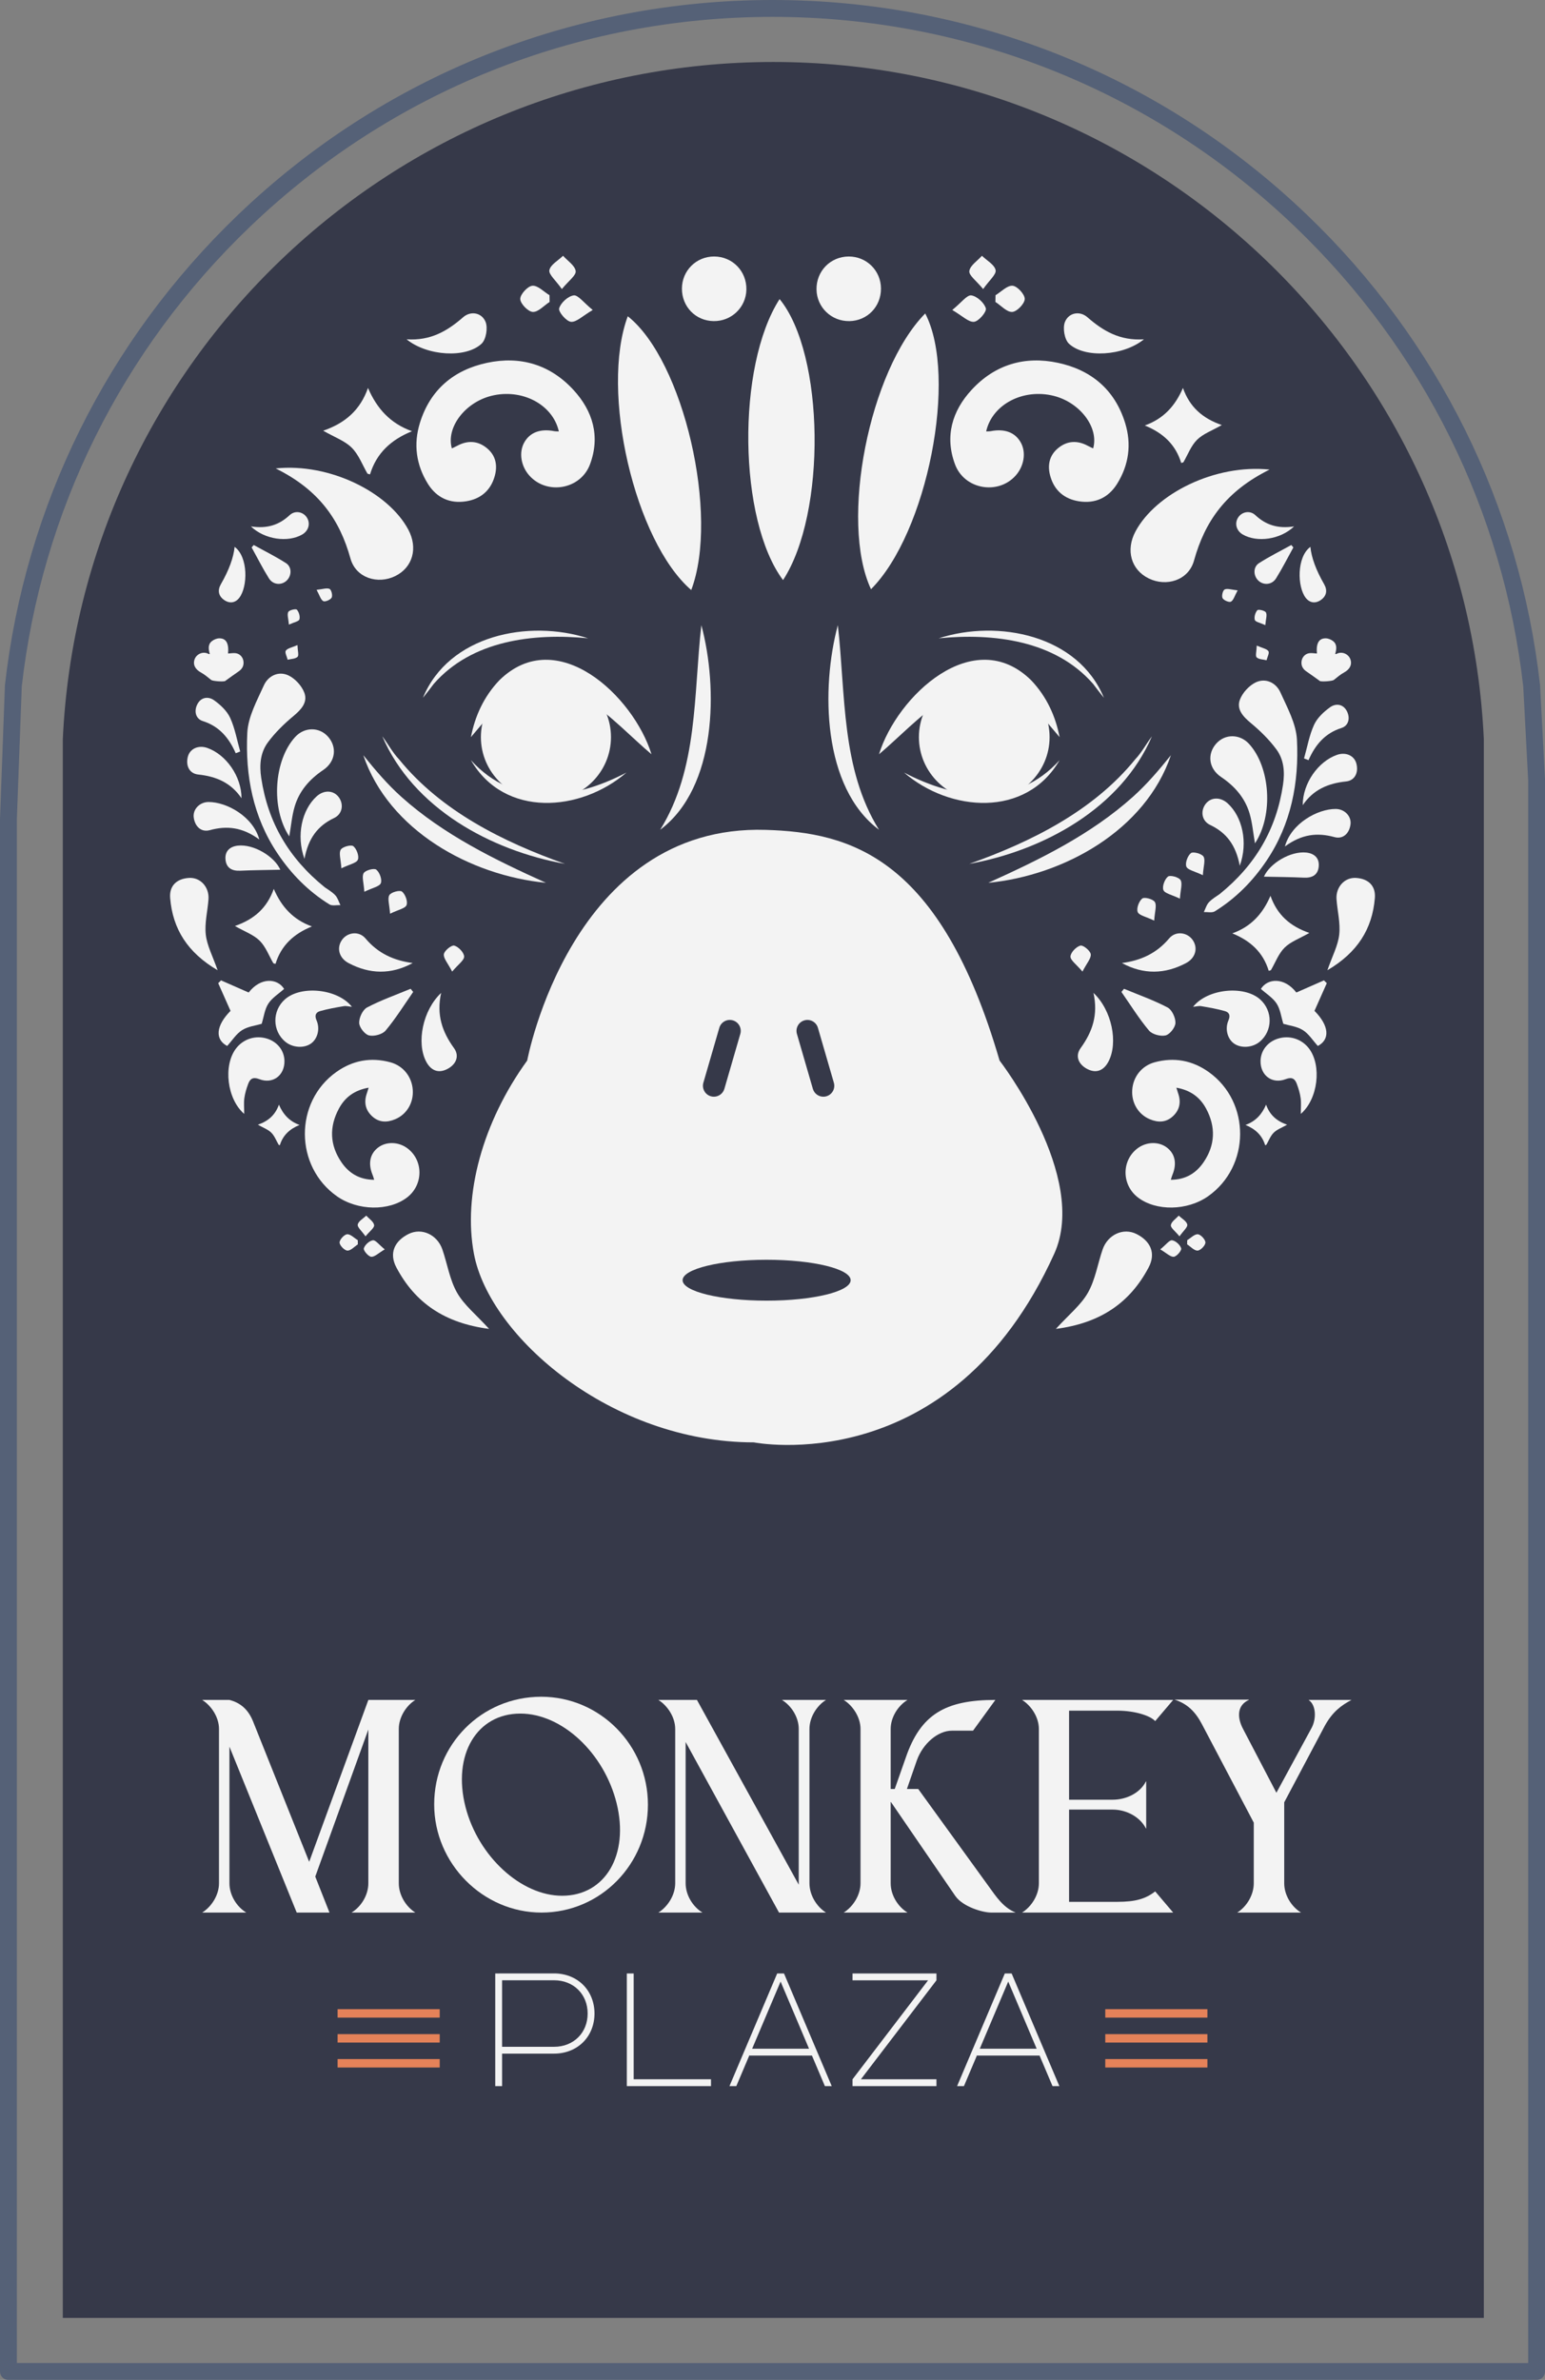 <?xml version="1.0" encoding="UTF-8"?><svg id="a" xmlns="http://www.w3.org/2000/svg" viewBox="0 0 183.278 282.237"><rect x="0" y="0" width="183.278" height="282.237" fill="#808080" stroke="none"/><g style="opacity:.9;"><path d="m1,281.237V97.128l.583-15.788c2.373-21.002,11.962-40.41,27.38-55.174C45.909,9.936,68.168,1,91.64,1s45.729,8.936,62.676,25.165c15.419,14.765,25.008,34.172,27.38,55.174l.583,11.102v188.796H1Z" style="fill:none; stroke:#505d75; stroke-linecap:round; stroke-linejoin:round; stroke-width:2px;"/><path d="m176.023,87.691c-2.062-44.716-39.061-80.339-84.287-80.339S9.51,42.975,7.449,87.691h0s0,187.194,0,187.194h168.573V87.691h.001Z" style="fill:#2d3142; stroke-width:0px;"/><path d="m52.332,117.749c-.579,2.607.132,4.626,1.522,6.545.715.987.208,2.011-.885,2.529-1.065.503-1.9.056-2.419-.934-1.167-2.225-.412-6.079,1.783-8.139Z" style="fill:#fff; fill-rule:evenodd; stroke-width:0px;"/><path d="m48.959,114.207c-2.577,1.402-5.113,1.324-7.605.009-1.14-.602-1.442-1.788-.803-2.726.629-.925,2.013-1.138,2.806-.198,1.488,1.767,3.353,2.62,5.603,2.915Z" style="fill:#fff; fill-rule:evenodd; stroke-width:0px;"/><path d="m49.013,117.638c-1.073,1.538-2.067,3.143-3.266,4.574-.382.457-1.378.722-1.972.579-.507-.121-1.151-.948-1.168-1.48-.019-.62.417-1.562.936-1.834,1.653-.87,3.436-1.495,5.168-2.215.101.125.202.25.304.375Z" style="fill:#fff; fill-rule:evenodd; stroke-width:0px;"/><path d="m53.638,115.222c-.512-1-1.05-1.571-.984-2.062.056-.417.909-1.109,1.23-1.02.501.135,1.152.815,1.174,1.29.02.447-.693.927-1.42,1.792Z" style="fill:#fff; fill-rule:evenodd; stroke-width:0px;"/><path d="m129.714,117.749c.579,2.607-.133,4.626-1.522,6.545-.715.987-.208,2.011.885,2.529,1.067.503,1.9.056,2.419-.934,1.168-2.225.413-6.079-1.781-8.139Z" style="fill:#fff; fill-rule:evenodd; stroke-width:0px;"/><path d="m133.086,114.207c2.577,1.402,5.113,1.324,7.605.009,1.14-.602,1.442-1.788.803-2.726-.629-.925-2.013-1.138-2.805-.198-1.488,1.767-3.353,2.62-5.603,2.915Z" style="fill:#fff; fill-rule:evenodd; stroke-width:0px;"/><path d="m133.032,117.638c1.073,1.538,2.067,3.143,3.266,4.574.382.457,1.378.722,1.973.579.506-.121,1.151-.948,1.167-1.48.021-.62-.416-1.562-.934-1.834-1.654-.87-3.436-1.495-5.168-2.215-.102.125-.203.25-.304.375Z" style="fill:#fff; fill-rule:evenodd; stroke-width:0px;"/><path d="m128.408,115.222c.512-1,1.05-1.571.984-2.062-.055-.417-.909-1.109-1.23-1.02-.5.135-1.152.815-1.174,1.29-.02.447.693.927,1.42,1.792Z" style="fill:#fff; fill-rule:evenodd; stroke-width:0px;"/><path d="m32.703,55.553c6.413-.667,13.361,2.83,15.728,7.247,1.176,2.194.529,4.501-1.549,5.52-2.059,1.008-4.662.239-5.31-2.091-1.28-4.605-3.74-8.139-8.87-10.677Z" style="fill:#fff; fill-rule:evenodd; stroke-width:0px;"/><path d="m25.816,115.063c-3.561-2.094-5.327-4.885-5.631-8.56-.122-1.472.792-2.301,2.237-2.389,1.365-.084,2.414,1.105,2.31,2.533-.103,1.402-.474,2.823-.321,4.191.146,1.296.816,2.534,1.405,4.224Z" style="fill:#fff; fill-rule:evenodd; stroke-width:0px;"/><path d="m58.023,157.596c-5.28-.68-8.784-3.09-11.004-7.289-.89-1.684-.224-3.128,1.441-3.964,1.574-.788,3.418.088,4.018,1.835.588,1.711.868,3.583,1.741,5.124.829,1.462,2.249,2.589,3.803,4.294Z" style="fill:#fff; fill-rule:evenodd; stroke-width:0px;"/><path d="m53.602,53.176c-.705-2.473,1.552-5.438,4.661-6.226,3.61-.915,7.309.987,8.031,4.214-.206-.012-.39-.005-.566-.037-1.65-.313-2.886.16-3.549,1.366-.646,1.173-.384,2.801.633,3.925,2.088,2.309,6.072,1.63,7.179-1.356,1.226-3.298.352-6.315-1.974-8.833-2.764-2.995-6.29-4.044-10.24-3.201-3.95.844-6.748,3.189-7.967,7.132-.778,2.516-.448,4.969.944,7.209,1.033,1.661,2.609,2.39,4.548,2.079,1.686-.269,2.874-1.244,3.367-2.917.384-1.302.166-2.513-.928-3.401-1.08-.876-2.279-.922-3.505-.262-.204.111-.416.202-.634.308Z" style="fill:#fff; fill-rule:evenodd; stroke-width:0px;"/><path d="m44.389,139.913c-.091-.28-.129-.436-.191-.582-.555-1.341-.318-2.507.666-3.25.969-.73,2.423-.687,3.472.102,1.913,1.441,1.893,4.334-.04,5.82-2.152,1.655-5.862,1.595-8.326-.135-5.032-3.534-5.084-11.171-.08-14.734,1.939-1.38,4.097-1.783,6.407-1.158,1.536.414,2.566,1.716,2.669,3.286.101,1.53-.719,2.893-2.08,3.467-.974.411-1.908.406-2.724-.332-.834-.757-1.011-1.699-.638-2.753.055-.155.1-.315.207-.653-1.674.295-2.8,1.122-3.529,2.481-1.168,2.173-1.085,4.339.306,6.368.883,1.289,2.13,2.066,3.881,2.073Z" style="fill:#fff; fill-rule:evenodd; stroke-width:0px;"/><path d="m33.061,135.771c-.286-.489-.49-1.059-.879-1.445-.387-.384-.958-.583-1.588-.945,1.25-.431,2.067-1.169,2.493-2.38.495,1.154,1.242,1.978,2.447,2.409-1.158.471-1.974,1.211-2.336,2.402-.047-.014-.093-.027-.139-.041Z" style="fill:#fff; fill-rule:evenodd; stroke-width:0px;"/><path d="m43.594,56.175c-.606-1.044-1.043-2.26-1.87-3.081-.826-.82-2.043-1.246-3.385-2.014,2.665-.921,4.408-2.494,5.315-5.075,1.056,2.459,2.649,4.213,5.218,5.134-2.471,1.005-4.208,2.582-4.98,5.122-.1-.029-.198-.058-.298-.086Z" style="fill:#fff; fill-rule:evenodd; stroke-width:0px;"/><path d="m28.971,132.101c-2.045-1.76-2.509-5.734-.977-7.754.871-1.146,2.333-1.607,3.707-1.168,1.227.393,2.027,1.431,2.043,2.65.021,1.71-1.38,2.771-2.984,2.15-.728-.28-1.081-.069-1.309.536-.208.552-.386,1.129-.465,1.711-.078.581-.016,1.182-.016,1.875Z" style="fill:#fff; fill-rule:evenodd; stroke-width:0px;"/><path d="m41.747,119.399c-.378-.035-.683-.126-.964-.077-.943.161-1.89.324-2.807.585-.489.14-.694.486-.427,1.095.459,1.049.095,2.257-.701,2.782-.845.559-2.152.456-2.992-.234-1.568-1.287-1.59-3.682-.048-5.042,1.916-1.688,6.248-1.252,7.939.89Z" style="fill:#fff; fill-rule:evenodd; stroke-width:0px;"/><path d="m27.346,119.88c-.493-1.109-.976-2.196-1.46-3.283.111-.111.223-.222.335-.334,1.088.478,2.175.956,3.276,1.44,1.439-1.852,3.426-1.687,4.206-.425-.646.579-1.423,1.053-1.87,1.742-.436.673-.534,1.564-.791,2.397-.694.207-1.613.303-2.314.743-.699.439-1.18,1.224-1.779,1.883-1.473-.776-1.345-2.403.398-4.162Z" style="fill:#fff; fill-rule:evenodd; stroke-width:0px;"/><path d="m37.555,69.949c.741-.074,1.225-.26,1.544-.105.217.105.38.783.245,1.029-.144.263-.782.532-.994.417-.31-.17-.432-.682-.795-1.341Z" style="fill:#fff; fill-rule:evenodd; stroke-width:0px;"/><path d="m34.271,74.074c-.055-.701-.235-1.191-.072-1.504.118-.225.896-.4,1.016-.267.249.271.402.809.303,1.152-.071.239-.63.333-1.247.619Z" style="fill:#fff; fill-rule:evenodd; stroke-width:0px;"/><path d="m35.288,76.499c.022.694.189,1.225.01,1.396-.262.25-.77.242-1.173.345-.088-.37-.364-.866-.22-1.076.199-.292.714-.368,1.383-.664Z" style="fill:#fff; fill-rule:evenodd; stroke-width:0px;"/><path d="m92.48,35.468c5.35,6.524,5.581,25.404.41,33.327-5.312-7.088-5.536-25.357-.41-33.327Z" style="fill:#fff; fill-rule:evenodd; stroke-width:0px;"/><path d="m74.47,37.505c6.622,5.229,10.887,23.623,7.529,32.469-6.705-5.788-10.832-23.587-7.529-32.469Z" style="fill:#fff; fill-rule:evenodd; stroke-width:0px;"/><path d="m109.756,37.174c3.897,7.482.253,26.01-6.433,32.704-3.745-8.026-.22-25.953,6.433-32.704Z" style="fill:#fff; fill-rule:evenodd; stroke-width:0px;"/><path d="m70.314,36.762c-1.2.7-1.925,1.459-2.58,1.401-.55-.048-1.519-1.189-1.404-1.593.186-.658,1.057-1.451,1.726-1.539.518-.07,1.169.848,2.258,1.731Z" style="fill:#fff; fill-rule:evenodd; stroke-width:0px;"/><path d="m66.652,34.281c-.723-1.034-1.587-1.74-1.481-2.245.136-.652,1.047-1.141,1.623-1.702.535.599,1.411,1.154,1.498,1.814.067.514-.845,1.157-1.64,2.133Z" style="fill:#fff; fill-rule:evenodd; stroke-width:0px;"/><path d="m65.196,35.807c-.667.431-1.352,1.219-1.995,1.186-.558-.03-1.474-.979-1.485-1.537-.01-.548.884-1.525,1.442-1.569.641-.052,1.349.713,2.027,1.123.004.266.008.532.012.797Z" style="fill:#fff; fill-rule:evenodd; stroke-width:0px;"/><path d="m45.643,148.167c-.749.437-1.201.909-1.608.875-.343-.031-.946-.742-.876-.994.116-.41.659-.904,1.076-.96.323-.043.728.529,1.408,1.079Z" style="fill:#fff; fill-rule:evenodd; stroke-width:0px;"/><path d="m43.36,146.621c-.451-.644-.989-1.085-.923-1.401.085-.405.652-.712,1.012-1.059.333.373.879.719.933,1.13.042.32-.527.721-1.022,1.33Z" style="fill:#fff; fill-rule:evenodd; stroke-width:0px;"/><path d="m42.452,147.572c-.415.268-.842.759-1.243.739-.348-.018-.918-.61-.926-.957-.007-.342.55-.952.898-.979.4-.03.84.446,1.263.701.003.165.006.33.007.497Z" style="fill:#fff; fill-rule:evenodd; stroke-width:0px;"/><path d="m27.054,77.501c.335-.016.65-.085.945-.033.495.086.84.509.887,1,.049.513-.176.885-.598,1.17-.515.348-1.014.719-1.521,1.079-.011.007-.018.02-.029.029-.167.136-1.511.03-1.679-.104-.393-.309-.776-.648-1.213-.884-.692-.373-.997-.953-.75-1.598.24-.624,1.018-.953,1.634-.614.031.018.076.012.156.022-.144-.552-.256-1.12.233-1.522.233-.192.579-.338.877-.346.835-.016,1.169.601,1.058,1.801Z" style="fill:#fff; fill-rule:evenodd; stroke-width:0px;"/><path d="m80.895,34.215c.01-2.123,1.704-3.804,3.825-3.797,2.172.008,3.861,1.743,3.821,3.924-.039,2.107-1.772,3.771-3.893,3.738-2.132-.033-3.765-1.715-3.754-3.866Z" style="fill:#fff; fill-rule:evenodd; stroke-width:0px;"/><path d="m29.762,62.428c1.952.301,3.359-.184,4.595-1.333.656-.61,1.615-.4,2.049.285.446.703.202,1.574-.564,2.014-1.673.96-4.416.619-6.08-.965Z" style="fill:#fff; fill-rule:evenodd; stroke-width:0px;"/><path d="m27.831,64.852c1.63,1.196,1.572,4.747.546,6.055-.481.614-1.161.689-1.797.24-.682-.481-.786-1.16-.374-1.875q1.434-2.493,1.625-4.42Z" style="fill:#fff; fill-rule:evenodd; stroke-width:0px;"/><path d="m30.096,64.633c1.282.709,2.6,1.36,3.831,2.151.71.455.682,1.478.095,2.054-.61.601-1.624.542-2.119-.247-.743-1.187-1.375-2.444-2.053-3.669.082-.097.164-.193.246-.289Z" style="fill:#fff; fill-rule:evenodd; stroke-width:0px;"/><path d="m150.608,55.689c-6.486-.675-13.51,2.86-15.905,7.327-1.189,2.219-.535,4.553,1.567,5.582,2.081,1.02,4.715.242,5.37-2.114,1.293-4.655,3.781-8.23,8.969-10.795Z" style="fill:#fff; fill-rule:evenodd; stroke-width:0px;"/><path d="m157.463,115.063c3.562-2.094,5.327-4.885,5.631-8.56.121-1.472-.793-2.301-2.237-2.389-1.365-.084-2.414,1.105-2.31,2.533.103,1.402.474,2.823.321,4.191-.145,1.296-.816,2.534-1.405,4.224Z" style="fill:#fff; fill-rule:evenodd; stroke-width:0px;"/><path d="m125.256,157.596c5.281-.68,8.783-3.09,11.003-7.289.89-1.684.225-3.128-1.442-3.964-1.574-.788-3.418.088-4.018,1.835-.587,1.711-.868,3.583-1.741,5.124-.829,1.462-2.249,2.589-3.803,4.294Z" style="fill:#fff; fill-rule:evenodd; stroke-width:0px;"/><path d="m142.691,103.795c.069-1.081.326-1.799.077-2.21-.209-.346-1.235-.619-1.491-.414-.393.313-.709,1.173-.543,1.601.156.402.978.547,1.958,1.023Z" style="fill:#fff; fill-rule:evenodd; stroke-width:0px;"/><path d="m139.969,106.577c.068-1.08.325-1.797.076-2.209-.208-.345-1.234-.619-1.491-.414-.392.312-.709,1.172-.543,1.599.156.403.979.548,1.959,1.023Z" style="fill:#fff; fill-rule:evenodd; stroke-width:0px;"/><path d="m136.917,109.179c.07-1.079.326-1.797.078-2.208-.209-.346-1.236-.62-1.492-.416-.393.313-.709,1.173-.542,1.602.154.402.978.546,1.957,1.022Z" style="fill:#fff; fill-rule:evenodd; stroke-width:0px;"/><path d="m129.677,53.176c.705-2.473-1.552-5.438-4.661-6.226-3.61-.915-7.309.987-8.031,4.214.206-.012.39-.005.566-.037,1.65-.313,2.887.16,3.549,1.366.647,1.173.384,2.801-.633,3.925-2.088,2.309-6.071,1.63-7.179-1.356-1.226-3.298-.353-6.315,1.974-8.833,2.765-2.995,6.291-4.044,10.24-3.201,3.951.844,6.748,3.189,7.968,7.132.778,2.516.447,4.969-.945,7.209-1.032,1.661-2.608,2.39-4.548,2.079-1.686-.269-2.873-1.244-3.366-2.917-.383-1.302-.166-2.513.927-3.401,1.08-.876,2.279-.922,3.504-.262.204.111.417.202.635.308Z" style="fill:#fff; fill-rule:evenodd; stroke-width:0px;"/><path d="m138.889,139.913c.092-.28.13-.436.191-.582.555-1.341.318-2.507-.667-3.25-.969-.73-2.422-.687-3.47.102-1.915,1.441-1.894,4.334.039,5.82,2.153,1.655,5.862,1.595,8.326-.135,5.031-3.534,5.084-11.171.08-14.734-1.939-1.38-4.097-1.783-6.408-1.158-1.536.414-2.566,1.716-2.669,3.286-.1,1.53.72,2.893,2.081,3.467.974.411,1.908.406,2.723-.332.834-.757,1.011-1.699.639-2.753-.055-.155-.1-.315-.207-.653,1.673.295,2.799,1.122,3.53,2.481,1.166,2.173,1.083,4.339-.307,6.368-.883,1.289-2.13,2.066-3.881,2.073Z" style="fill:#fff; fill-rule:evenodd; stroke-width:0px;"/><path d="m150.218,135.771c.286-.489.49-1.059.878-1.445.388-.384.958-.583,1.588-.945-1.249-.431-2.067-1.169-2.493-2.38-.495,1.154-1.242,1.978-2.447,2.409,1.159.471,1.973,1.211,2.336,2.402.047-.014.093-.027.139-.041Z" style="fill:#fff; fill-rule:evenodd; stroke-width:0px;"/><path d="m140.38,54.826c.527-.905.905-1.96,1.623-2.671.716-.713,1.772-1.082,2.936-1.748-2.311-.797-3.823-2.162-4.61-4.401-.916,2.132-2.298,3.654-4.526,4.453,2.142.871,3.65,2.239,4.319,4.443.087-.025.172-.051.257-.075Z" style="fill:#fff; fill-rule:evenodd; stroke-width:0px;"/><path d="m150.762,115.057c.528-.905.906-1.959,1.623-2.672.717-.712,1.773-1.081,2.937-1.747-2.312-.797-3.822-2.163-4.61-4.402-.916,2.133-2.298,3.656-4.528,4.454,2.144.871,3.651,2.239,4.321,4.443.086-.025.171-.051.257-.076Z" style="fill:#fff; fill-rule:evenodd; stroke-width:0px;"/><path d="m154.308,132.101c2.045-1.76,2.507-5.734.976-7.754-.871-1.146-2.333-1.607-3.707-1.168-1.227.393-2.026,1.431-2.043,2.65-.022,1.71,1.38,2.771,2.984,2.15.728-.28,1.08-.069,1.309.536.207.552.386,1.129.464,1.711.078.581.017,1.182.017,1.875Z" style="fill:#fff; fill-rule:evenodd; stroke-width:0px;"/><path d="m141.531,119.399c.378-.035.682-.126.964-.077.943.161,1.89.324,2.807.585.49.14.693.486.427,1.095-.459,1.049-.095,2.257.701,2.782.845.559,2.152.456,2.993-.234,1.568-1.287,1.59-3.682.047-5.042-1.917-1.688-6.248-1.252-7.939.89Z" style="fill:#fff; fill-rule:evenodd; stroke-width:0px;"/><path d="m155.932,119.88c.493-1.109.977-2.196,1.461-3.283-.113-.111-.224-.222-.336-.334-1.087.478-2.176.956-3.276,1.44-1.439-1.852-3.427-1.687-4.206-.425.645.579,1.424,1.053,1.87,1.742.436.673.534,1.564.792,2.397.693.207,1.613.303,2.314.743.699.439,1.179,1.224,1.779,1.883,1.472-.776,1.346-2.403-.397-4.162Z" style="fill:#fff; fill-rule:evenodd; stroke-width:0px;"/><path d="m146.818,70.011c-.741-.073-1.225-.26-1.544-.104-.217.104-.381.783-.246,1.029.144.263.782.533.995.417.309-.171.431-.682.795-1.341Z" style="fill:#fff; fill-rule:evenodd; stroke-width:0px;"/><path d="m150.101,74.136c.055-.7.235-1.192.073-1.504-.118-.224-.897-.399-1.018-.266-.247.272-.402.81-.302,1.152.069.238.629.332,1.246.619Z" style="fill:#fff; fill-rule:evenodd; stroke-width:0px;"/><path d="m149.084,76.561c-.022.695-.188,1.225-.01,1.397.261.25.77.242,1.173.343.088-.369.364-.866.22-1.076-.2-.291-.714-.366-1.383-.664Z" style="fill:#fff; fill-rule:evenodd; stroke-width:0px;"/><path d="m144.67,106.041c-.301.22-.84.518-1.246.943-.295.306-.418.78-.618,1.179.441-.019.98.118,1.307-.087,2.495-1.545,4.517-3.596,6.148-6.028,2.909-4.337,3.843-9.246,3.591-14.315-.094-1.909-1.146-3.813-1.965-5.628-.516-1.139-1.73-1.731-2.897-1.193-.802.373-1.601,1.244-1.909,2.075-.42,1.135.384,1.999,1.31,2.768,1.108.921,2.166,1.957,3.019,3.111.898,1.214,1.019,2.68.787,4.215-.785,5.242-3.24,9.497-7.527,12.96Z" style="fill:#fff; fill-rule:evenodd; stroke-width:0px;"/><path d="m148.874,100.015c2.211-3.36,1.819-9.038-.703-11.795-1.094-1.196-2.855-1.212-3.898-.031-1.085,1.223-.907,2.949.571,3.948,1.633,1.101,2.848,2.486,3.397,4.361.316,1.082.41,2.231.633,3.516Z" style="fill:#fff; fill-rule:evenodd; stroke-width:0px;"/><path d="m152.425,100.383c2.007-1.471,3.849-1.664,5.874-1.11,1.01.278,1.755-.419,1.905-1.486.138-.983-.7-1.85-1.759-1.852-2.143-.003-5.27,1.707-6.021,4.448Z" style="fill:#fff; fill-rule:evenodd; stroke-width:0px;"/><path d="m154.536,95.49c1.251-1.844,3.004-2.594,5.14-2.816,1.031-.107,1.499-1.023,1.233-2.094-.244-.985-1.27-1.426-2.315-1.058-2.208.778-4.057,3.344-4.057,5.968Z" style="fill:#fff; fill-rule:evenodd; stroke-width:0px;"/><path d="m147.07,102.675c1.005-2.777.306-5.813-1.435-7.403-.872-.794-2.023-.749-2.642.103-.603.833-.43,1.988.563,2.458,1.924.912,3.055,2.38,3.514,4.842Z" style="fill:#fff; fill-rule:evenodd; stroke-width:0px;"/><path d="m149.934,103.967c1.58.035,3.171.042,4.762.117.991.044,1.648-.34,1.741-1.323.092-.982-.504-1.544-1.46-1.653-1.905-.211-4.369,1.307-5.043,2.858Z" style="fill:#fff; fill-rule:evenodd; stroke-width:0px;"/><path d="m155.225,90.15c.8-1.819,1.951-3.197,3.912-3.818.838-.267,1.054-1.162.648-1.976-.439-.879-1.321-.969-1.999-.485-.756.541-1.528,1.265-1.904,2.088-.571,1.249-.808,2.651-1.189,3.986.177.069.355.138.532.205Z" style="fill:#fff; fill-rule:evenodd; stroke-width:0px;"/><path d="m112.964,36.762c1.2.7,1.926,1.459,2.58,1.401.55-.048,1.519-1.189,1.404-1.593-.187-.658-1.058-1.451-1.726-1.539-.518-.07-1.168.848-2.258,1.731Z" style="fill:#fff; fill-rule:evenodd; stroke-width:0px;"/><path d="m116.626,34.281c.724-1.034,1.586-1.74,1.481-2.245-.136-.652-1.046-1.141-1.623-1.702-.535.599-1.41,1.154-1.497,1.814-.067.514.845,1.157,1.64,2.133Z" style="fill:#fff; fill-rule:evenodd; stroke-width:0px;"/><path d="m118.082,35.807c.667.431,1.352,1.219,1.995,1.186.558-.03,1.475-.979,1.485-1.537.011-.548-.883-1.525-1.44-1.569-.642-.052-1.349.713-2.027,1.123-.005.266-.009.532-.013.797Z" style="fill:#fff; fill-rule:evenodd; stroke-width:0px;"/><path d="m137.636,148.167c.748.437,1.2.909,1.608.875.342-.031.947-.742.875-.994-.116-.41-.659-.904-1.076-.96-.323-.043-.728.529-1.406,1.079Z" style="fill:#fff; fill-rule:evenodd; stroke-width:0px;"/><path d="m139.919,146.621c.45-.644.989-1.085.923-1.401-.086-.405-.653-.712-1.013-1.059-.334.373-.879.719-.933,1.13-.042.32.526.721,1.023,1.33Z" style="fill:#fff; fill-rule:evenodd; stroke-width:0px;"/><path d="m140.826,147.572c.415.268.842.759,1.244.739.348-.018.919-.61.925-.957.007-.342-.551-.952-.898-.979-.4-.03-.841.446-1.264.701-.003.165-.005.33-.007.497Z" style="fill:#fff; fill-rule:evenodd; stroke-width:0px;"/><path d="m156.224,77.501c-.334-.016-.65-.085-.944-.033-.496.086-.84.509-.887,1-.05.513.176.885.597,1.17.515.348,1.015.719,1.521,1.079.011.007.018.02.028.029.167.136,1.511.03,1.679-.104.393-.309.776-.648,1.213-.884.692-.373.997-.953.75-1.598-.241-.624-1.018-.953-1.634-.614-.031.018-.076.012-.157.022.145-.552.257-1.12-.232-1.522-.234-.192-.579-.338-.877-.346-.834-.016-1.169.601-1.058,1.801Z" style="fill:#fff; fill-rule:evenodd; stroke-width:0px;"/><path d="m153.516,62.428c-1.951.301-3.359-.184-4.595-1.333-.654-.61-1.614-.4-2.049.285-.446.703-.203,1.574.564,2.014,1.673.96,4.415.619,6.08-.965Z" style="fill:#fff; fill-rule:evenodd; stroke-width:0px;"/><path d="m155.447,64.852c-1.63,1.196-1.571,4.747-.547,6.055.482.614,1.162.689,1.798.24.683-.481.787-1.16.375-1.875q-1.436-2.493-1.626-4.42Z" style="fill:#fff; fill-rule:evenodd; stroke-width:0px;"/><path d="m153.182,64.633c-1.281.709-2.6,1.36-3.831,2.151-.709.455-.683,1.478-.095,2.054.611.601,1.624.542,2.118-.247.743-1.187,1.374-2.444,2.053-3.669-.081-.097-.163-.193-.245-.289Z" style="fill:#fff; fill-rule:evenodd; stroke-width:0px;"/><path d="m100.753,38.081c-2.121.033-3.854-1.631-3.893-3.738-.04-2.181,1.649-3.917,3.82-3.924,2.121-.007,3.816,1.674,3.827,3.797.01,2.15-1.623,3.833-3.755,3.866Z" style="fill:#fff; fill-rule:evenodd; stroke-width:0px;"/><path d="m48.232,40.239c2.85.193,4.842-.989,6.713-2.622.902-.786,2.219-.543,2.661.57.283.711.054,2.078-.482,2.577-1.863,1.738-6.433,1.469-8.892-.525Z" style="fill:#fff; fill-rule:evenodd; stroke-width:0px;"/><path d="m135.703,40.239c-2.85.193-4.842-.989-6.713-2.622-.902-.786-2.22-.543-2.661.57-.283.711-.053,2.078.481,2.577,1.863,1.738,6.433,1.469,8.893-.525Z" style="fill:#fff; fill-rule:evenodd; stroke-width:0px;"/><path d="m40.497,102.973c-.069-1.081-.326-1.799-.076-2.21.208-.346,1.235-.619,1.492-.414.391.313.709,1.173.543,1.599-.156.404-.979.548-1.958,1.025Z" style="fill:#fff; fill-rule:evenodd; stroke-width:0px;"/><path d="m43.22,105.755c-.069-1.08-.325-1.797-.077-2.209.209-.346,1.236-.62,1.493-.414.392.313.708,1.171.543,1.6-.156.404-.979.548-1.959,1.024Z" style="fill:#fff; fill-rule:evenodd; stroke-width:0px;"/><path d="m46.27,108.357c-.069-1.08-.326-1.798-.077-2.209.208-.346,1.235-.619,1.492-.415.393.314.71,1.174.543,1.602-.155.402-.979.546-1.958,1.023Z" style="fill:#fff; fill-rule:evenodd; stroke-width:0px;"/><path d="m32.426,114.235c-.526-.905-.905-1.96-1.622-2.672-.716-.712-1.773-1.082-2.937-1.747,2.311-.799,3.822-2.163,4.61-4.402.915,2.132,2.298,3.655,4.526,4.454-2.143.871-3.651,2.239-4.32,4.442-.086-.024-.172-.05-.258-.075Z" style="fill:#fff; fill-rule:evenodd; stroke-width:0px;"/><path d="m38.518,105.219c.301.219.839.517,1.245.941.295.308.418.781.619,1.18-.441-.019-.981.117-1.306-.087-2.495-1.545-4.517-3.596-6.149-6.029-2.91-4.337-3.842-9.246-3.591-14.314.095-1.91,1.146-3.814,1.965-5.628.515-1.139,1.731-1.731,2.897-1.193.803.372,1.601,1.244,1.908,2.074.421,1.135-.384,1.999-1.31,2.768-1.108.921-2.165,1.956-3.019,3.111-.897,1.215-1.019,2.68-.788,4.215.786,5.242,3.241,9.497,7.528,12.961Z" style="fill:#fff; fill-rule:evenodd; stroke-width:0px;"/><path d="m34.314,99.192c-2.212-3.359-1.82-9.037.703-11.794,1.094-1.196,2.855-1.212,3.898-.032,1.084,1.225.907,2.95-.571,3.949-1.633,1.102-2.848,2.486-3.397,4.362-.317,1.082-.411,2.23-.633,3.515Z" style="fill:#fff; fill-rule:evenodd; stroke-width:0px;"/><path d="m30.763,99.56c-2.007-1.47-3.849-1.664-5.874-1.11-1.01.277-1.756-.42-1.905-1.487-.138-.982.699-1.849,1.759-1.852,2.143-.003,5.27,1.707,6.021,4.449Z" style="fill:#fff; fill-rule:evenodd; stroke-width:0px;"/><path d="m28.651,94.668c-1.251-1.844-3.003-2.594-5.139-2.816-1.031-.108-1.498-1.023-1.233-2.094.245-.985,1.271-1.426,2.316-1.058,2.208.778,4.055,3.343,4.056,5.968Z" style="fill:#fff; fill-rule:evenodd; stroke-width:0px;"/><path d="m36.118,101.853c-1.005-2.777-.305-5.814,1.436-7.405.871-.794,2.022-.749,2.641.105.604.833.43,1.987-.562,2.457-1.925.912-3.056,2.38-3.515,4.843Z" style="fill:#fff; fill-rule:evenodd; stroke-width:0px;"/><path d="m33.254,103.144c-1.579.035-3.171.042-4.762.116-.992.046-1.648-.338-1.741-1.323-.093-.981.504-1.544,1.459-1.651,1.906-.212,4.368,1.307,5.043,2.858Z" style="fill:#fff; fill-rule:evenodd; stroke-width:0px;"/><path d="m27.963,89.328c-.8-1.82-1.951-3.197-3.913-3.818-.837-.267-1.054-1.162-.648-1.976.44-.879,1.322-.971,1.999-.485.758.541,1.528,1.265,1.905,2.087.571,1.249.809,2.651,1.189,3.986-.177.069-.354.137-.531.205Z" style="fill:#fff; fill-rule:evenodd; stroke-width:0px;"/><path d="m125.059,148.688c4.153-9.161-6.485-22.918-6.485-22.918-7.048-24.224-17.768-27.052-27.74-27.354-23.079-.7-28.293,27.354-28.293,27.354-5.298,7.313-7.634,15.935-6.321,22.918,1.849,9.838,16.329,22.365,33.209,22.365,0,0,23.378,4.668,35.63-22.365Z" style="fill:#fff; stroke-width:0px;"/><path d="m84.685,130.061c-.119,0-.241-.016-.362-.052-.688-.199-1.083-.919-.884-1.607l1.89-6.51c.2-.688.918-1.084,1.607-.884.687.2,1.084.919.884,1.607l-1.889,6.511c-.165.566-.683.935-1.245.935Z" style="fill:#2d3142; stroke-width:0px;"/><path d="m97.671,130.061c-.562,0-1.08-.368-1.244-.935l-1.89-6.511c-.2-.688.195-1.407.884-1.607.687-.2,1.406.196,1.606.884l1.89,6.51c.2.688-.196,1.408-.884,1.607-.12.036-.242.052-.362.052Z" style="fill:#2d3142; stroke-width:0px;"/><path d="m124.509,87.418c0,4.175-3.454,7.559-7.716,7.559s-7.716-3.383-7.716-7.559,3.455-7.56,7.716-7.56,7.716,3.385,7.716,7.56Z" style="fill:#fff; fill-rule:evenodd; stroke-width:0px;"/><ellipse cx="90.942" cy="151.823" rx="9.967" ry="2.425" style="fill:#2d3142; stroke-width:0px;"/><path d="m109.007,87.418c0,4.175,3.455,7.559,7.716,7.559s7.716-3.383,7.716-7.559-3.455-7.56-7.716-7.56-7.716,3.385-7.716,7.56Z" style="fill:#fff; fill-rule:evenodd; stroke-width:0px;"/><path d="m104.273,89.45c2.133-6.899,11.219-15.486,18.049-8.776,1.867,1.955,2.905,4.311,3.374,6.744-1.589-1.894-3.134-3.723-4.901-4.946-6.106-4.159-12.062,3.244-16.522,6.978h0Z" style="fill:#fff; stroke-width:0px;"/><path d="m107.243,91.618c6.214,3.253,13.324,4.188,18.452-1.469-3.979,6.869-13.015,6.151-18.452,1.469h0Z" style="fill:#fff; stroke-width:0px;"/><path d="m57.047,87.418c0,4.175,3.455,7.559,7.716,7.559s7.715-3.383,7.715-7.559-3.454-7.56-7.715-7.56-7.716,3.385-7.716,7.56Z" style="fill:#fff; fill-rule:evenodd; stroke-width:0px;"/><path d="m77.284,89.45c-4.455-3.73-10.418-11.138-16.521-6.978-1.766,1.223-3.312,3.052-4.9,4.946.469-2.433,1.507-4.789,3.374-6.744,6.833-6.708,15.912,1.875,18.048,8.776h0Z" style="fill:#fff; stroke-width:0px;"/><path d="m74.314,91.618c-5.438,4.683-14.474,5.399-18.451-1.469,5.129,5.659,12.24,4.72,18.451,1.469h0Z" style="fill:#fff; stroke-width:0px;"/><path d="m114.983,102.448c7.325-2.601,14.701-6.265,19.68-12.393.783-.823,1.3-1.826,1.991-2.741-3.671,8.542-12.856,13.541-21.671,15.135h0Z" style="fill:#fff; stroke-width:0px;"/><path d="m117.231,104.695c6.108-2.754,12.14-5.705,17.144-10.183,1.648-1.474,3.076-3.148,4.527-4.951-3.017,8.908-12.693,14.266-21.671,15.134h0Z" style="fill:#fff; stroke-width:0px;"/><path d="m67.018,102.448c-8.814-1.593-18.001-6.594-21.671-15.135.691.915,1.209,1.918,1.991,2.741,4.98,6.129,12.355,9.792,19.68,12.394h0Z" style="fill:#fff; stroke-width:0px;"/><path d="m64.77,104.695c-8.976-.867-18.656-6.227-21.672-15.134,1.451,1.803,2.879,3.476,4.528,4.951,5.004,4.479,11.035,7.429,17.144,10.183h0Z" style="fill:#fff; stroke-width:0px;"/><path d="m99.39,74.136c.936,8.215.369,17.003,4.883,24.267-6.726-5.03-6.883-16.814-4.883-24.267h0Z" style="fill:#fff; stroke-width:0px;"/><path d="m83.199,74.136c1.999,7.447,1.844,19.235-4.883,24.267,4.513-7.264,3.947-16.051,4.883-24.267h0Z" style="fill:#fff; stroke-width:0px;"/><path d="m111.354,75.7c7.044-2.287,16.548-.381,19.601,7.057-.431-.525-.873-1.114-1.282-1.652-4.514-5.168-11.825-6.047-18.319-5.405h0Z" style="fill:#fff; stroke-width:0px;"/><path d="m69.771,75.7c-6.493-.643-13.805.238-18.318,5.405-.408.538-.85,1.126-1.282,1.652,3.054-7.438,12.555-9.343,19.6-7.056h0Z" style="fill:#fff; stroke-width:0px;"/><path d="m27.218,207.137v16.203c0,1.411.86,2.787,1.995,3.475h-5.229c1.101-.688,1.995-2.064,1.995-3.475v-18.302c0-1.376-.894-2.752-1.995-3.44h3.234c1.342.344,2.236,1.17,2.786,2.511l6.674,16.685,7.018-19.196h5.573c-1.101.688-1.961,2.064-1.961,3.44v18.302c0,1.411.86,2.787,1.961,3.475h-7.569c1.136-.688,1.995-2.064,1.995-3.475v-18.233l-6.296,17.442,1.686,4.266h-3.888l-7.981-19.678Z" style="fill:#fff; stroke-width:0px;"/><path d="m64.201,201.22c6.983,0,12.66,5.745,12.66,12.798s-5.608,12.797-12.626,12.797c-6.949,0-12.729-5.814-12.729-12.832,0-7.087,5.608-12.763,12.694-12.763Zm-2.477,1.996c-5.16,0-8.084,4.885-6.502,11.077,1.514,5.883,6.605,10.527,11.456,10.527,5.126,0,7.981-4.851,6.468-10.974-1.479-5.952-6.468-10.63-11.422-10.63Z" style="fill:#fff; stroke-width:0px;"/><path d="m81.335,206.586v16.754c0,1.411.86,2.787,1.995,3.475h-5.229c1.101-.688,1.996-2.064,1.996-3.475v-18.302c0-1.376-.895-2.752-1.996-3.44h4.576l12.075,21.914v-18.474c0-1.376-.86-2.752-1.996-3.44h5.229c-1.101.688-1.961,2.064-1.961,3.44v18.302c0,1.411.86,2.787,1.961,3.475h-5.573l-11.077-20.229Z" style="fill:#fff; stroke-width:0px;"/><path d="m105.693,213.708h-.034v9.632c0,1.411.86,2.787,1.995,3.475h-7.569c1.101-.688,1.995-2.064,1.995-3.475v-18.302c0-1.376-.894-2.752-1.995-3.44h7.569c-1.135.688-1.995,2.064-1.995,3.44v7.121h.481l1.307-3.716c1.755-5.126,4.679-6.846,10.63-6.846l-2.649,3.647h-2.511c-1.651,0-3.44,1.514-4.163,3.543l-1.17,3.372h1.342l8.394,11.593c.825,1.136,1.686,2.477,3.165,3.062h-2.924c-.998,0-3.337-.688-4.231-1.961l-7.638-11.146Z" style="fill:#fff; stroke-width:0px;"/><path d="m123.239,205.038c0-1.376-.894-2.752-1.995-3.44h17.924l-2.133,2.511c-.585-.654-2.442-1.238-4.472-1.238h-5.745v10.561h5.16c1.72,0,3.303-.86,3.956-2.167h.034v5.573h-.034c-.654-1.307-2.236-2.236-3.956-2.236h-5.16v10.94h5.745c2.099,0,3.337-.344,4.472-1.238l2.133,2.511h-17.924c1.101-.688,1.995-2.064,1.995-3.475v-18.302Z" style="fill:#fff; stroke-width:0px;"/><path d="m142.608,204.522c-.825-1.582-1.789-2.477-3.268-2.958h8.807v.034c-1.307.585-1.48,1.926-.688,3.44l3.956,7.569,4.128-7.603c.654-1.135.585-2.821-.31-3.406h5.091c-1.169.619-2.236,1.376-3.165,3.062l-4.816,9.082v9.598c0,1.411.86,2.787,1.995,3.475h-7.569c1.101-.688,1.961-2.064,1.961-3.475v-7.19l-6.124-11.628Z" style="fill:#fff; stroke-width:0px;"/><path d="m69.168,235.381c.874.869,1.355,2.079,1.355,3.407s-.481,2.537-1.355,3.406c-.875.87-2.095,1.349-3.436,1.349h-6.171v3.852h-.812v-13.357h.49v-.007h6.493c1.341,0,2.561.479,3.436,1.349h0Zm.543,3.407c0-2.286-1.673-3.944-3.979-3.944h-6.171v7.888h6.171c2.306,0,3.979-1.659,3.979-3.944Z" style="fill:#fff; stroke-width:0px;"/><path d="m74.359,247.396v-13.357h.812v12.545h9.171v.812h-9.982Z" style="fill:#fff; stroke-width:0px;"/><path d="m93.005,234.039l5.66,13.357h-.812l-1.534-3.621h-7.409v-.071l-1.564,3.692h-.812l5.659-13.357h.812Zm-.406.958l-3.375,7.967h6.75l-3.375-7.967Z" style="fill:#fff; stroke-width:0px;"/><path d="m102.127,246.584h8.961v.812h-9.955v-.812l8.961-11.734h-8.961v-.812h9.955v.812l-8.961,11.734Z" style="fill:#fff; stroke-width:0px;"/><path d="m120.008,234.039l5.66,13.357h-.812l-1.534-3.621h-7.409v-.071l-1.564,3.692h-.812l5.659-13.357h.812Zm-.406.958l-3.375,7.967h6.75l-3.375-7.967Z" style="fill:#fff; stroke-width:0px;"/><line x1="40.049" y1="238.773" x2="52.162" y2="238.773" style="fill:none; stroke:#ef8254; stroke-miterlimit:10;"/><line x1="131.115" y1="238.773" x2="143.229" y2="238.773" style="fill:none; stroke:#ef8254; stroke-miterlimit:10;"/><line x1="40.049" y1="241.731" x2="52.162" y2="241.731" style="fill:none; stroke:#ef8254; stroke-miterlimit:10;"/><line x1="131.115" y1="241.731" x2="143.229" y2="241.731" style="fill:none; stroke:#ef8254; stroke-miterlimit:10;"/><line x1="40.049" y1="244.688" x2="52.162" y2="244.688" style="fill:none; stroke:#ef8254; stroke-miterlimit:10;"/><line x1="131.115" y1="244.688" x2="143.229" y2="244.688" style="fill:none; stroke:#ef8254; stroke-miterlimit:10;"/></g></svg>